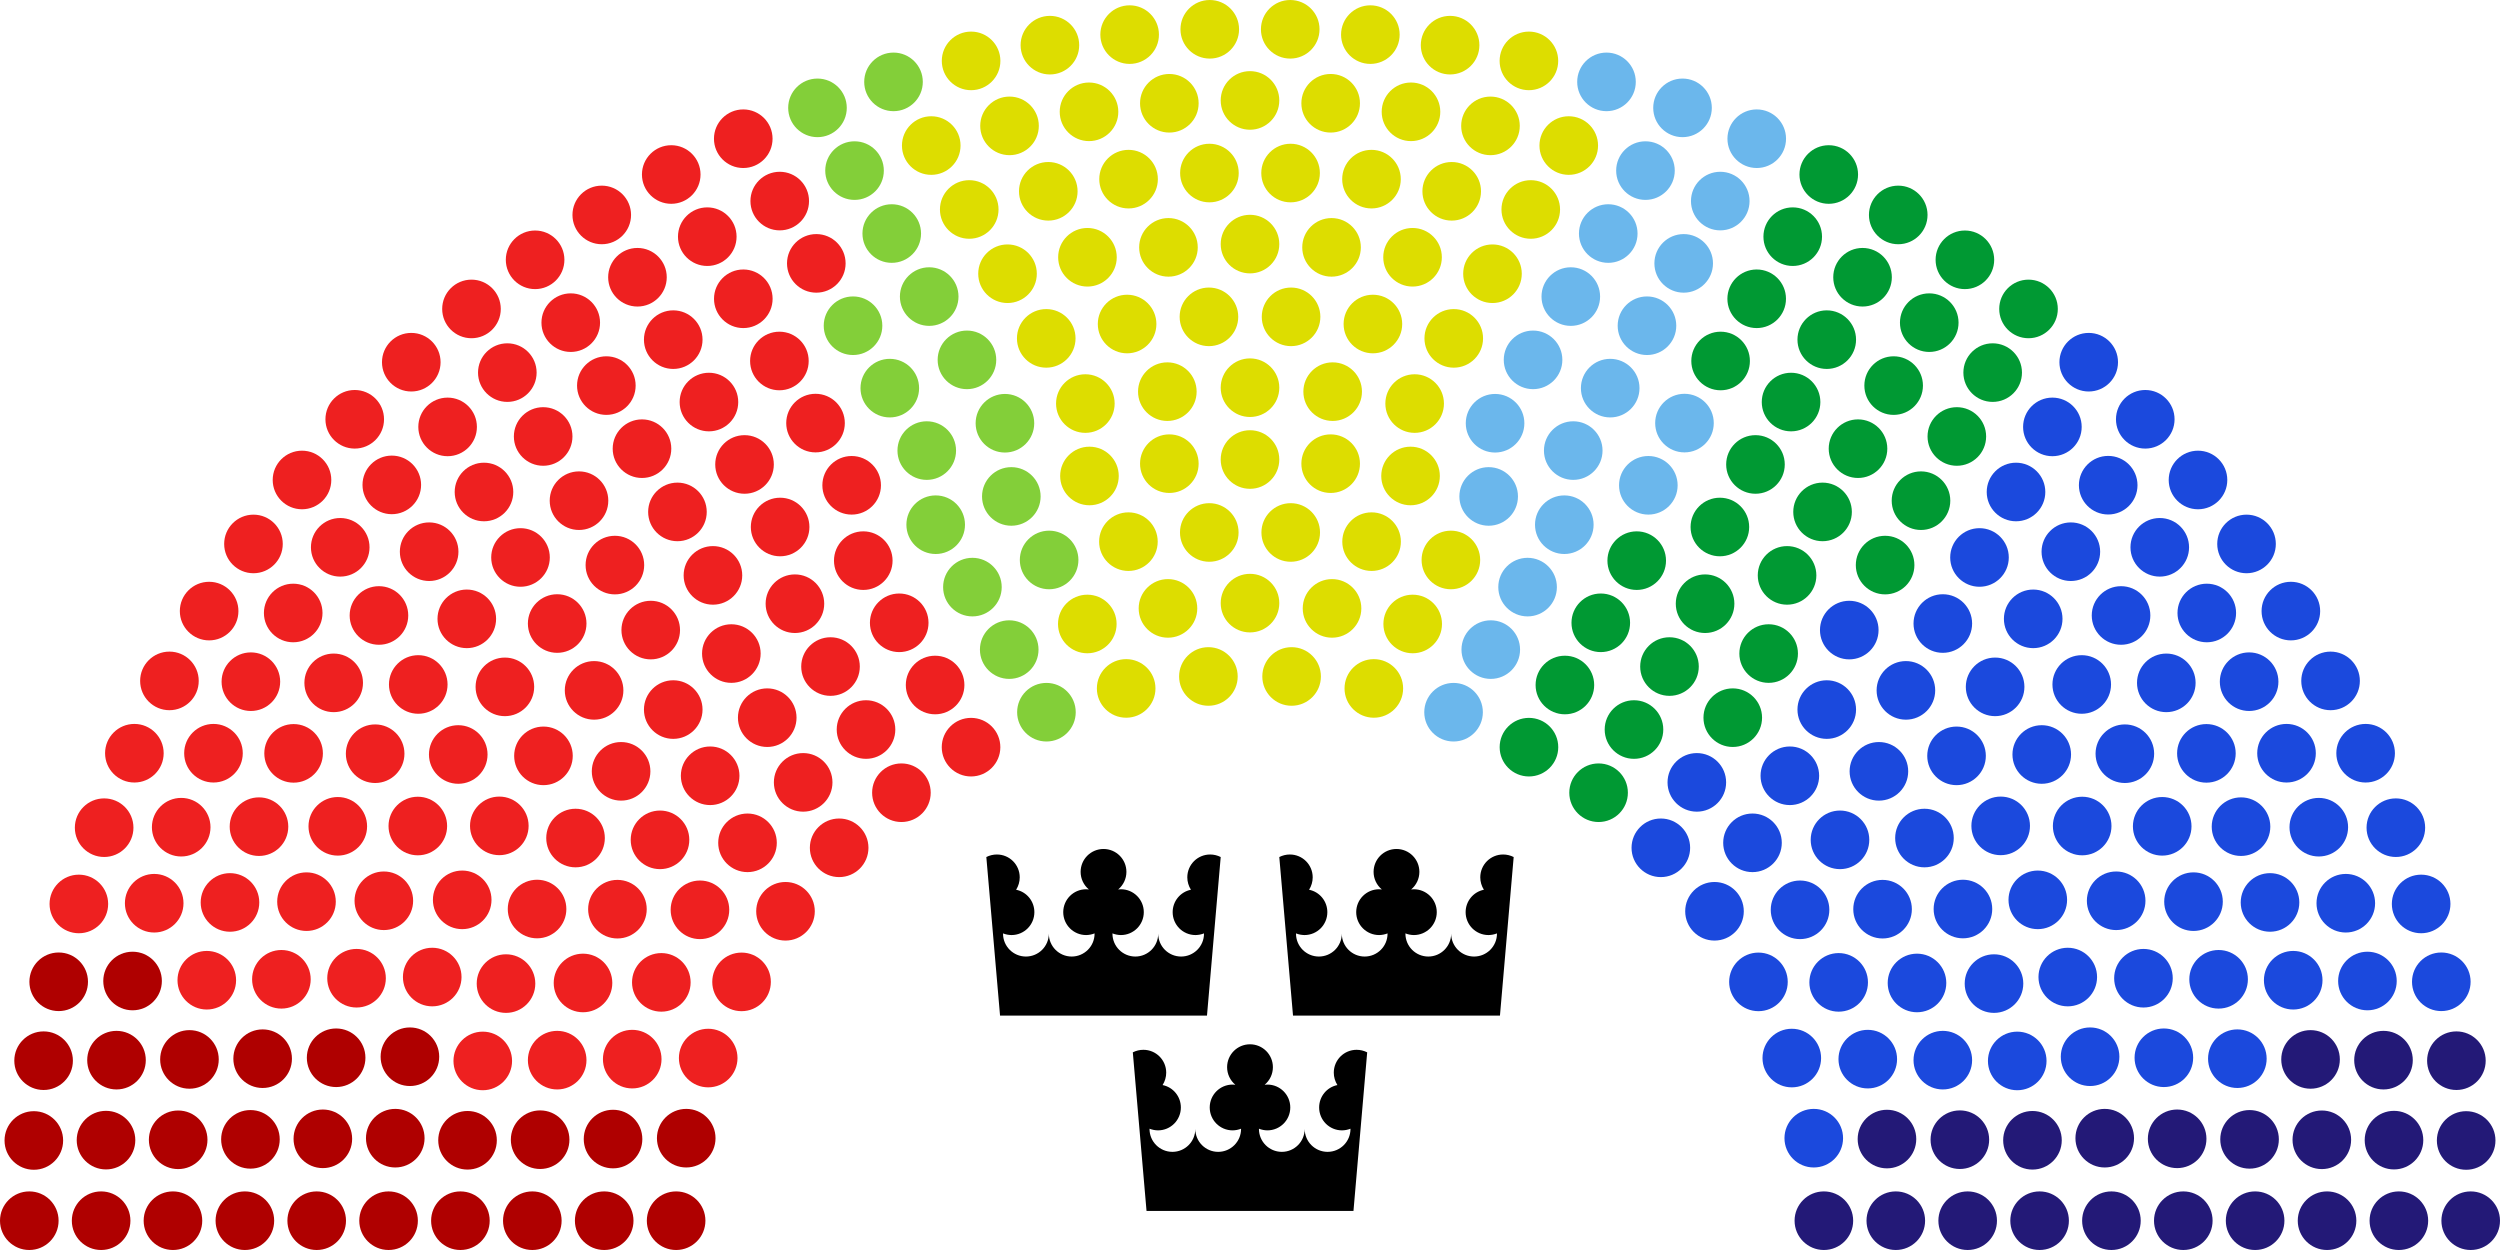<?xml version="1.0" encoding="UTF-8"?>
<svg xmlns="http://www.w3.org/2000/svg" xmlns:xlink="http://www.w3.org/1999/xlink" viewBox="0 0 512 256">
<g id="V" fill="#af0000">
<circle id="c001" r="6" cx="6" cy="250.00"/>
<circle id="c002" r="6" cx="20.710" cy="250.00"/>
<circle id="c003" r="6" cx="35.420" cy="250.00"/>
<circle id="c004" r="6" cx="50.150" cy="250.00"/>
<circle id="c005" r="6" cx="64.860" cy="250.00"/>
<circle id="c006" r="6" cx="79.580" cy="250.00"/>
<circle id="c007" r="6" cx="94.290" cy="250.00"/>
<circle id="c008" r="6" cx="109.02" cy="250.00"/>
<circle id="c009" r="6" cx="123.74" cy="250.00"/>
<circle id="c010" r="6" cx="138.47" cy="250.00"/>
<circle id="c011" r="6" cx="6.93" cy="233.57"/>
<circle id="c012" r="6" cx="21.710" cy="233.50"/>
<circle id="c013" r="6" cx="36.490" cy="233.43"/>
<circle id="c014" r="6" cx="51.290" cy="233.34"/>
<circle id="c015" r="6" cx="66.120" cy="233.23"/>
<circle id="c016" r="6" cx="80.950" cy="233.10"/>
<circle id="c017" r="6" cx="95.750" cy="233.53"/>
<circle id="c018" r="6" cx="110.62" cy="233.41"/>
<circle id="c019" r="6" cx="8.93" cy="217.23"/>
<circle id="c020" r="6" cx="23.860" cy="217.12"/>
<circle id="c021" r="6" cx="125.55" cy="233.28"/>
<circle id="c022" r="6" cx="38.800" cy="216.97"/>
<circle id="c023" r="6" cx="53.790" cy="216.82"/>
<circle id="c024" r="6" cx="140.54" cy="233.10"/>
<circle id="c025" r="6" cx="68.840" cy="216.63"/>
<circle id="c026" r="6" cx="12.020" cy="201.07"/>
<circle id="c027" r="6" cx="83.950" cy="216.42"/>
<circle id="c028" r="6" cx="27.150" cy="200.91"/>
</g><g id="S" fill="#ee2020">
<circle id="c029" r="6" cx="98.870" cy="217.28"/>
<circle id="c030" r="6" cx="42.350" cy="200.75"/>
<circle id="c031" r="6" cx="114.11" cy="217.12"/>
<circle id="c032" r="6" cx="57.630" cy="200.56"/>
<circle id="c033" r="6" cx="16.150" cy="185.13"/>
<circle id="c034" r="6" cx="73.020" cy="200.34"/>
<circle id="c035" r="6" cx="129.48" cy="216.91"/>
<circle id="c036" r="6" cx="31.580" cy="184.98"/>
<circle id="c037" r="6" cx="88.520" cy="200.10"/>
<circle id="c038" r="6" cx="47.100" cy="184.82"/>
<circle id="c039" r="6" cx="145.04" cy="216.69"/>
<circle id="c040" r="6" cx="103.63" cy="201.44"/>
<circle id="c041" r="6" cx="21.330" cy="169.51"/>
<circle id="c042" r="6" cx="62.770" cy="184.66"/>
<circle id="c043" r="6" cx="37.110" cy="169.41"/>
<circle id="c044" r="6" cx="119.40" cy="201.31"/>
<circle id="c045" r="6" cx="78.610" cy="184.48"/>
<circle id="c046" r="6" cx="53.040" cy="169.30"/>
<circle id="c047" r="6" cx="94.660" cy="184.29"/>
<circle id="c048" r="6" cx="27.520" cy="154.26"/>
<circle id="c049" r="6" cx="135.44" cy="201.19"/>
<circle id="c050" r="6" cx="69.180" cy="169.23"/>
<circle id="c051" r="6" cx="109.99" cy="186.17"/>
<circle id="c052" r="6" cx="43.720" cy="154.26"/>
<circle id="c053" r="6" cx="85.570" cy="169.17"/>
<circle id="c054" r="6" cx="60.130" cy="154.29"/>
<circle id="c055" r="6" cx="34.700" cy="139.45"/>
<circle id="c056" r="6" cx="151.87" cy="201.09"/>
<circle id="c057" r="6" cx="126.45" cy="186.20"/>
<circle id="c058" r="6" cx="102.26" cy="169.14"/>
<circle id="c059" r="6" cx="76.830" cy="154.36"/>
<circle id="c060" r="6" cx="51.380" cy="139.61"/>
<circle id="c061" r="6" cx="117.87" cy="171.63"/>
<circle id="c062" r="6" cx="42.830" cy="125.15"/>
<circle id="c063" r="6" cx="143.35" cy="186.33"/>
<circle id="c064" r="6" cx="68.340" cy="139.85"/>
<circle id="c065" r="6" cx="93.850" cy="154.52"/>
<circle id="c066" r="6" cx="60.050" cy="125.54"/>
<circle id="c067" r="6" cx="85.660" cy="140.18"/>
<circle id="c068" r="6" cx="135.17" cy="172.00"/>
<circle id="c069" r="6" cx="111.30" cy="154.80"/>
<circle id="c070" r="6" cx="51.910" cy="111.40"/>
<circle id="c071" r="6" cx="77.610" cy="126.05"/>
<circle id="c072" r="6" cx="160.87" cy="186.63"/>
<circle id="c073" r="6" cx="103.40" cy="140.67"/>
<circle id="c074" r="6" cx="127.20" cy="157.97"/>
<circle id="c075" r="6" cx="69.680" cy="112.09"/>
<circle id="c076" r="6" cx="95.600" cy="126.74"/>
<circle id="c077" r="6" cx="153.09" cy="172.61"/>
<circle id="c078" r="6" cx="61.850" cy="98.300"/>
<circle id="c079" r="6" cx="87.890" cy="112.99"/>
<circle id="c080" r="6" cx="121.67" cy="141.39"/>
<circle id="c081" r="6" cx="145.44" cy="158.88"/>
<circle id="c082" r="6" cx="80.240" cy="99.307"/>
<circle id="c083" r="6" cx="114.11" cy="127.70"/>
<circle id="c084" r="6" cx="72.650" cy="85.870"/>
<circle id="c085" r="6" cx="137.88" cy="145.32"/>
<circle id="c086" r="6" cx="106.60" cy="114.17"/>
<circle id="c087" r="6" cx="171.86" cy="173.63"/>
<circle id="c088" r="6" cx="99.120" cy="100.76"/>
<circle id="c089" r="6" cx="91.670" cy="87.430"/>
<circle id="c090" r="6" cx="133.27" cy="129.04"/>
<circle id="c091" r="6" cx="164.49" cy="160.23"/>
<circle id="c092" r="6" cx="84.230" cy="74.180"/>
<circle id="c093" r="6" cx="125.93" cy="115.73"/>
<circle id="c094" r="6" cx="157.13" cy="146.98"/>
<circle id="c095" r="6" cx="118.58" cy="102.54"/>
<circle id="c096" r="6" cx="149.78" cy="133.85"/>
<circle id="c097" r="6" cx="111.24" cy="89.390"/>
<circle id="c098" r="6" cx="103.90" cy="76.310"/>
<circle id="c099" r="6" cx="96.560" cy="63.270"/>
<circle id="c100" r="6" cx="146.01" cy="117.84"/>
<circle id="c101" r="6" cx="138.74" cy="104.84"/>
<circle id="c102" r="6" cx="184.61" cy="162.35"/>
<circle id="c103" r="6" cx="131.48" cy="91.890"/>
<circle id="c104" r="6" cx="124.18" cy="78.970"/>
<circle id="c105" r="6" cx="177.36" cy="149.41"/>
<circle id="c106" r="6" cx="116.89" cy="66.080"/>
<circle id="c107" r="6" cx="109.59" cy="53.210"/>
<circle id="c108" r="6" cx="170.09" cy="136.51"/>
<circle id="c109" r="6" cx="162.80" cy="123.64"/>
<circle id="c110" r="6" cx="159.77" cy="107.93"/>
<circle id="c111" r="6" cx="152.48" cy="95.120"/>
<circle id="c112" r="6" cx="145.19" cy="82.340"/>
<circle id="c113" r="6" cx="137.88" cy="69.560"/>
<circle id="c114" r="6" cx="130.55" cy="56.780"/>
<circle id="c115" r="6" cx="123.24" cy="44.020"/>
<circle id="c116" r="6" cx="176.80" cy="114.82"/>
<circle id="c117" r="6" cx="184.16" cy="127.55"/>
<circle id="c118" r="6" cx="191.51" cy="140.29"/>
<circle id="c119" r="6" cx="198.87" cy="153.02"/>
<circle id="c120" r="6" cx="137.47" cy="35.740"/>
<circle id="c121" r="6" cx="144.85" cy="48.470"/>
<circle id="c122" r="6" cx="152.23" cy="61.190"/>
<circle id="c123" r="6" cx="159.62" cy="73.930"/>
<circle id="c124" r="6" cx="167.02" cy="86.650"/>
<circle id="c125" r="6" cx="174.42" cy="99.390"/>
<circle id="c126" r="6" cx="152.22" cy="28.410"/>
<circle id="c127" r="6" cx="159.69" cy="41.180"/>
<circle id="c128" r="6" cx="167.18" cy="53.940"/>
</g><g id="MP" fill="#83cf39">
<circle id="c129" r="6" cx="191.63" cy="107.46"/>
<circle id="c130" r="6" cx="174.70" cy="66.710"/>
<circle id="c131" r="6" cx="199.15" cy="120.24"/>
<circle id="c132" r="6" cx="182.23" cy="79.490"/>
<circle id="c133" r="6" cx="189.80" cy="92.280"/>
<circle id="c134" r="6" cx="206.69" cy="133.04"/>
<circle id="c135" r="6" cx="167.42" cy="22.090"/>
<circle id="c136" r="6" cx="214.31" cy="145.86"/>
<circle id="c137" r="6" cx="175.01" cy="34.940"/>
<circle id="c138" r="6" cx="182.63" cy="47.830"/>
<circle id="c139" r="6" cx="190.30" cy="60.740"/>
<circle id="c140" r="6" cx="198.03" cy="73.700"/>
<circle id="c141" r="6" cx="207.12" cy="101.67"/>
<circle id="c142" r="6" cx="182.99" cy="16.770"/>
<circle id="c143" r="6" cx="205.81" cy="86.680"/>
<circle id="c144" r="6" cx="214.86" cy="114.68"/>
</g><g id="SD" fill="#dd0">
<circle id="c145" r="6" cx="190.72" cy="29.810"/>
<circle id="c146" r="6" cx="198.50" cy="42.900"/>
<circle id="c147" r="6" cx="222.68" cy="127.79"/>
<circle id="c148" r="6" cx="206.34" cy="56.060"/>
<circle id="c149" r="6" cx="198.88" cy="12.470"/>
<circle id="c150" r="6" cx="214.27" cy="69.300"/>
<circle id="c151" r="6" cx="230.64" cy="140.99"/>
<circle id="c152" r="6" cx="206.75" cy="25.780"/>
<circle id="c153" r="6" cx="223.12" cy="97.480"/>
<circle id="c154" r="6" cx="222.28" cy="82.650"/>
<circle id="c155" r="6" cx="214.69" cy="39.180"/>
<circle id="c156" r="6" cx="231.10" cy="110.93"/>
<circle id="c157" r="6" cx="215.02" cy="9.25"/>
<circle id="c158" r="6" cx="222.71" cy="52.690"/>
<circle id="c159" r="6" cx="223.03" cy="22.900"/>
<circle id="c160" r="6" cx="230.83" cy="66.360"/>
<circle id="c161" r="6" cx="239.20" cy="124.60"/>
<circle id="c162" r="6" cx="231.13" cy="36.690"/>
<circle id="c163" r="6" cx="239.48" cy="94.960"/>
<circle id="c164" r="6" cx="231.35" cy="7.09"/>
<circle id="c165" r="6" cx="239.07" cy="80.210"/>
<circle id="c166" r="6" cx="239.30" cy="50.660"/>
<circle id="c167" r="6" cx="247.48" cy="138.54"/>
<circle id="c168" r="6" cx="239.48" cy="21.150"/>
<circle id="c169" r="6" cx="247.66" cy="109.05"/>
<circle id="c170" r="6" cx="247.59" cy="64.890"/>
<circle id="c171" r="6" cx="247.69" cy="35.440"/>
<circle id="c172" r="6" cx="247.76" cy="6"/>
<circle id="c173" r="6" cx="256.00" cy="123.52"/>
<circle id="c174" r="6" cx="256.00" cy="20.570"/>
<circle id="c175" r="6" cx="256.00" cy="49.990"/>
<circle id="c176" r="6" cx="256.00" cy="79.400"/>
<circle id="c177" r="6" cx="256.00" cy="94.110"/>
<circle id="c178" r="6" cx="264.24" cy="6"/>
<circle id="c179" r="6" cx="264.31" cy="35.440"/>
<circle id="c180" r="6" cx="264.41" cy="64.890"/>
<circle id="c181" r="6" cx="264.34" cy="109.05"/>
<circle id="c182" r="6" cx="272.52" cy="21.150"/>
<circle id="c183" r="6" cx="264.52" cy="138.54"/>
<circle id="c184" r="6" cx="272.70" cy="50.660"/>
<circle id="c185" r="6" cx="272.93" cy="80.210"/>
<circle id="c186" r="6" cx="280.65" cy="7.09"/>
<circle id="c187" r="6" cx="272.52" cy="94.960"/>
<circle id="c188" r="6" cx="280.88" cy="36.690"/>
<circle id="c189" r="6" cx="272.80" cy="124.60"/>
<circle id="c190" r="6" cx="281.17" cy="66.360"/>
<circle id="c191" r="6" cx="288.97" cy="22.900"/>
<circle id="c192" r="6" cx="289.29" cy="52.690"/>
<circle id="c193" r="6" cx="296.98" cy="9.25"/>
<circle id="c194" r="6" cx="280.90" cy="110.93"/>
<circle id="c195" r="6" cx="297.31" cy="39.180"/>
<circle id="c196" r="6" cx="289.72" cy="82.650"/>
<circle id="c197" r="6" cx="288.88" cy="97.480"/>
<circle id="c198" r="6" cx="305.25" cy="25.780"/>
<circle id="c199" r="6" cx="281.36" cy="140.99"/>
<circle id="c200" r="6" cx="297.73" cy="69.300"/>
<circle id="c201" r="6" cx="313.12" cy="12.470"/>
<circle id="c202" r="6" cx="305.66" cy="56.060"/>
<circle id="c203" r="6" cx="289.32" cy="127.79"/>
<circle id="c204" r="6" cx="313.50" cy="42.900"/>
<circle id="c205" r="6" cx="321.28" cy="29.810"/>
<circle id="c206" r="6" cx="297.14" cy="114.68"/>
</g><g id="L" fill="#6bb7ec">
<circle id="c207" r="6" cx="306.19" cy="86.680"/>
<circle id="c208" r="6" cx="329.01" cy="16.770"/>
<circle id="c209" r="6" cx="304.88" cy="101.67"/>
<circle id="c210" r="6" cx="313.97" cy="73.700"/>
<circle id="c211" r="6" cx="321.70" cy="60.740"/>
<circle id="c212" r="6" cx="329.37" cy="47.830"/>
<circle id="c213" r="6" cx="336.99" cy="34.940"/>
<circle id="c214" r="6" cx="297.69" cy="145.86"/>
<circle id="c215" r="6" cx="344.58" cy="22.090"/>
<circle id="c216" r="6" cx="305.31" cy="133.04"/>
<circle id="c217" r="6" cx="322.20" cy="92.280"/>
<circle id="c218" r="6" cx="329.77" cy="79.490"/>
<circle id="c219" r="6" cx="312.85" cy="120.24"/>
<circle id="c220" r="6" cx="337.30" cy="66.710"/>
<circle id="c221" r="6" cx="320.37" cy="107.46"/>
<circle id="c222" r="6" cx="344.82" cy="53.940"/>
<circle id="c223" r="6" cx="352.31" cy="41.180"/>
<circle id="c224" r="6" cx="359.78" cy="28.410"/>
<circle id="c225" r="6" cx="337.58" cy="99.390"/>
<circle id="c226" r="6" cx="344.98" cy="86.650"/>
</g><g id="C" fill="#093">
<circle id="c227" r="6" cx="352.38" cy="73.930"/>
<circle id="c228" r="6" cx="359.77" cy="61.190"/>
<circle id="c229" r="6" cx="367.15" cy="48.470"/>
<circle id="c230" r="6" cx="374.53" cy="35.740"/>
<circle id="c231" r="6" cx="313.13" cy="153.02"/>
<circle id="c232" r="6" cx="320.49" cy="140.29"/>
<circle id="c233" r="6" cx="327.84" cy="127.55"/>
<circle id="c234" r="6" cx="335.20" cy="114.82"/>
<circle id="c235" r="6" cx="388.76" cy="44.020"/>
<circle id="c236" r="6" cx="381.45" cy="56.780"/>
<circle id="c237" r="6" cx="374.12" cy="69.560"/>
<circle id="c238" r="6" cx="366.81" cy="82.340"/>
<circle id="c239" r="6" cx="359.52" cy="95.120"/>
<circle id="c240" r="6" cx="352.23" cy="107.93"/>
<circle id="c241" r="6" cx="349.20" cy="123.64"/>
<circle id="c242" r="6" cx="341.91" cy="136.51"/>
<circle id="c243" r="6" cx="402.41" cy="53.210"/>
<circle id="c244" r="6" cx="395.11" cy="66.080"/>
<circle id="c245" r="6" cx="334.64" cy="149.41"/>
<circle id="c246" r="6" cx="387.82" cy="78.970"/>
<circle id="c247" r="6" cx="380.52" cy="91.890"/>
<circle id="c248" r="6" cx="327.39" cy="162.35"/>
<circle id="c249" r="6" cx="373.26" cy="104.84"/>
<circle id="c250" r="6" cx="365.99" cy="117.84"/>
<circle id="c251" r="6" cx="415.44" cy="63.270"/>
<circle id="c252" r="6" cx="408.10" cy="76.310"/>
<circle id="c253" r="6" cx="400.76" cy="89.390"/>
<circle id="c254" r="6" cx="362.22" cy="133.85"/>
<circle id="c255" r="6" cx="393.42" cy="102.54"/>
<circle id="c256" r="6" cx="354.87" cy="146.98"/>
<circle id="c257" r="6" cx="386.07" cy="115.73"/>
</g><g id="M" fill="#1b49dd">
<circle id="c258" r="6" cx="427.77" cy="74.180"/>
<circle id="c259" r="6" cx="347.51" cy="160.23"/>
<circle id="c260" r="6" cx="378.73" cy="129.04"/>
<circle id="c261" r="6" cx="420.33" cy="87.430"/>
<circle id="c262" r="6" cx="412.88" cy="100.76"/>
<circle id="c263" r="6" cx="340.14" cy="173.63"/>
<circle id="c264" r="6" cx="405.40" cy="114.17"/>
<circle id="c265" r="6" cx="374.12" cy="145.32"/>
<circle id="c266" r="6" cx="439.35" cy="85.870"/>
<circle id="c267" r="6" cx="397.89" cy="127.70"/>
<circle id="c268" r="6" cx="431.76" cy="99.370"/>
<circle id="c269" r="6" cx="366.56" cy="158.88"/>
<circle id="c270" r="6" cx="390.33" cy="141.39"/>
<circle id="c271" r="6" cx="424.11" cy="112.99"/>
<circle id="c272" r="6" cx="450.15" cy="98.300"/>
<circle id="c273" r="6" cx="358.91" cy="172.61"/>
<circle id="c274" r="6" cx="416.40" cy="126.74"/>
<circle id="c275" r="6" cx="442.32" cy="112.09"/>
<circle id="c276" r="6" cx="384.80" cy="157.97"/>
<circle id="c277" r="6" cx="408.60" cy="140.67"/>
<circle id="c278" r="6" cx="351.13" cy="186.63"/>
<circle id="c279" r="6" cx="434.39" cy="126.05"/>
<circle id="c280" r="6" cx="460.09" cy="111.40"/>
<circle id="c281" r="6" cx="400.70" cy="154.80"/>
<circle id="c282" r="6" cx="376.83" cy="172.00"/>
<circle id="c283" r="6" cx="426.34" cy="140.18"/>
<circle id="c284" r="6" cx="451.95" cy="125.54"/>
<circle id="c285" r="6" cx="418.15" cy="154.52"/>
<circle id="c286" r="6" cx="443.66" cy="139.85"/>
<circle id="c287" r="6" cx="368.65" cy="186.33"/>
<circle id="c288" r="6" cx="469.17" cy="125.15"/>
<circle id="c289" r="6" cx="394.13" cy="171.63"/>
<circle id="c290" r="6" cx="460.62" cy="139.61"/>
<circle id="c291" r="6" cx="435.17" cy="154.36"/>
<circle id="c292" r="6" cx="409.74" cy="169.14"/>
<circle id="c293" r="6" cx="385.55" cy="186.20"/>
<circle id="c294" r="6" cx="360.13" cy="201.09"/>
<circle id="c295" r="6" cx="477.30" cy="139.45"/>
<circle id="c296" r="6" cx="451.87" cy="154.29"/>
<circle id="c297" r="6" cx="426.43" cy="169.17"/>
<circle id="c298" r="6" cx="468.28" cy="154.26"/>
<circle id="c299" r="6" cx="402.01" cy="186.17"/>
<circle id="c300" r="6" cx="442.82" cy="169.23"/>
<circle id="c301" r="6" cx="376.56" cy="201.19"/>
<circle id="c302" r="6" cx="484.48" cy="154.26"/>
<circle id="c303" r="6" cx="417.34" cy="184.29"/>
<circle id="c304" r="6" cx="458.96" cy="169.30"/>
<circle id="c305" r="6" cx="433.39" cy="184.48"/>
<circle id="c306" r="6" cx="392.60" cy="201.31"/>
<circle id="c307" r="6" cx="474.89" cy="169.41"/>
<circle id="c308" r="6" cx="449.23" cy="184.66"/>
<circle id="c309" r="6" cx="490.67" cy="169.51"/>
<circle id="c310" r="6" cx="408.37" cy="201.44"/>
<circle id="c311" r="6" cx="366.96" cy="216.69"/>
<circle id="c312" r="6" cx="464.90" cy="184.82"/>
<circle id="c313" r="6" cx="423.48" cy="200.10"/>
<circle id="c314" r="6" cx="480.42" cy="184.98"/>
<circle id="c315" r="6" cx="382.52" cy="216.91"/>
<circle id="c316" r="6" cx="438.98" cy="200.34"/>
<circle id="c317" r="6" cx="495.85" cy="185.13"/>
<circle id="c318" r="6" cx="454.37" cy="200.56"/>
<circle id="c319" r="6" cx="397.89" cy="217.12"/>
<circle id="c320" r="6" cx="469.65" cy="200.75"/>
<circle id="c321" r="6" cx="413.13" cy="217.28"/>
<circle id="c322" r="6" cx="484.85" cy="200.91"/>
<circle id="c323" r="6" cx="428.05" cy="216.42"/>
<circle id="c324" r="6" cx="499.98" cy="201.07"/>
<circle id="c325" r="6" cx="443.16" cy="216.63"/>
<circle id="c326" r="6" cx="371.46" cy="233.10"/>
<circle id="c327" r="6" cx="458.21" cy="216.82"/>
</g><g id="KD" fill="#231977">
<circle id="c328" r="6" cx="473.20" cy="216.97"/>
<circle id="c329" r="6" cx="386.45" cy="233.28"/>
<circle id="c330" r="6" cx="488.14" cy="217.12"/>
<circle id="c331" r="6" cx="503.07" cy="217.23"/>
<circle id="c332" r="6" cx="401.38" cy="233.41"/>
<circle id="c333" r="6" cx="416.25" cy="233.53"/>
<circle id="c334" r="6" cx="431.05" cy="233.10"/>
<circle id="c335" r="6" cx="445.88" cy="233.23"/>
<circle id="c336" r="6" cx="460.71" cy="233.34"/>
<circle id="c337" r="6" cx="475.51" cy="233.43"/>
<circle id="c338" r="6" cx="490.29" cy="233.50"/>
<circle id="c339" r="6" cx="505.07" cy="233.57"/>
<circle id="c340" r="6" cx="373.53" cy="250.00"/>
<circle id="c341" r="6" cx="388.26" cy="250.00"/>
<circle id="c342" r="6" cx="402.98" cy="250.00"/>
<circle id="c343" r="6" cx="417.71" cy="250.00"/>
<circle id="c344" r="6" cx="432.42" cy="250.00"/>
<circle id="c345" r="6" cx="447.14" cy="250.00"/>
<circle id="c346" r="6" cx="461.85" cy="250.00"/>
<circle id="c347" r="6" cx="476.58" cy="250.00"/>
<circle id="c348" r="6" cx="491.29" cy="250.00"/>
<circle id="c349" r="6" cx="506.00" cy="250.00"/>
</g>
<path id="c" d="M202,175.52C202.67,175.18 203.41,175 204.16,175 206.75,175 208.84,177.09 208.84,179.68 208.84,180.58 208.58,181.46 208.1,182.22 210.28,182.66 211.84,184.58 211.84,186.81 211.84,189.4 209.75,191.5 207.16,191.5 206.56,191.49 205.97,191.38 205.42,191.16V191.21C205.42,193.8 207.52,195.9 210.11,195.9 212.7,195.9 214.8,193.8 214.8,191.21 214.8,193.8 216.9,195.9 219.48,195.9 222.07,195.9 224.17,193.8 224.17,191.21V191.16C223.62,191.38 223.03,191.49 222.44,191.5 219.85,191.5 217.75,189.4 217.75,186.81 217.75,184.22 219.85,182.12 222.44,182.12 222.63,182.12 222.81,182.13 223,182.16 221.93,181.27 221.31,179.95 221.31,178.56 221.31,175.97 223.41,173.87 226,173.87 228.59,173.87 230.69,175.97 230.69,178.56 230.69,179.95 230.07,181.27 229,182.16 229.19,182.13 229.37,182.12 229.56,182.12 232.15,182.12 234.25,184.22 234.25,186.81 234.25,189.4 232.15,191.5 229.56,191.5 228.97,191.49 228.38,191.38 227.83,191.16V191.21C227.83,193.8 229.93,195.9 232.52,195.9 235.1,195.9 237.2,193.8 237.2,191.21 237.2,193.8 239.3,195.9 241.89,195.9 244.48,195.9 246.58,193.8 246.58,191.21V191.16C246.03,191.38 245.44,191.49 244.84,191.5 242.25,191.5 240.16,189.4 240.16,186.81 240.16,184.58 241.72,182.66 243.9,182.22 243.42,181.46 243.16,180.58 243.16,179.68 243.16,177.09 245.25,175 247.84,175 248.59,175 249.33,175.18 250,175.52L247.19,208H204.81Z"/>
<use x="60" y="0" xlink:href="#c"/>
<use x="30" y="40" xlink:href="#c"/>
</svg>